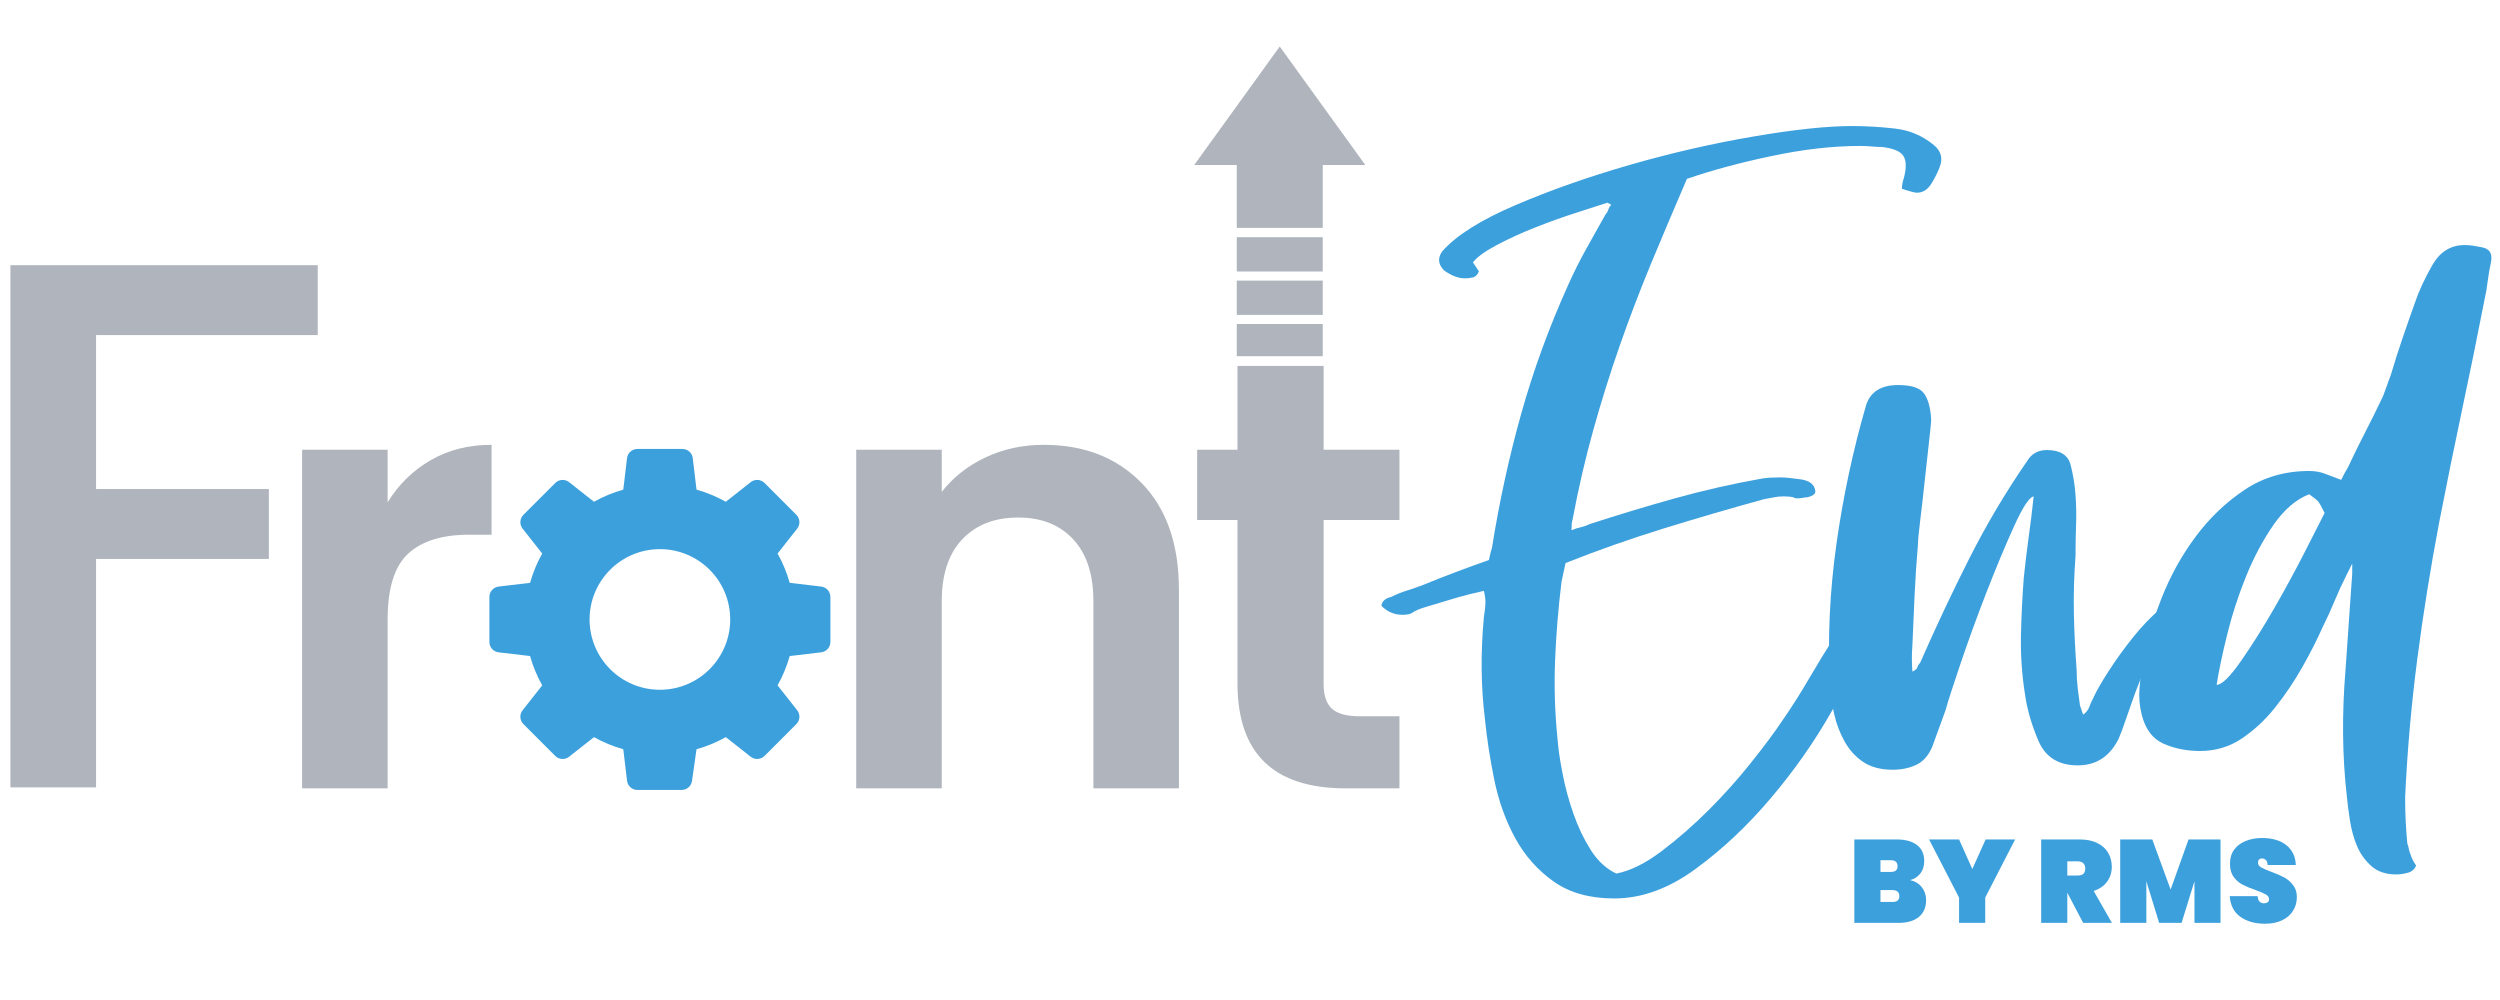 <svg xmlns="http://www.w3.org/2000/svg" xmlns:xlink="http://www.w3.org/1999/xlink" width="500" zoomAndPan="magnify" viewBox="0 0 375 150" height="200" preserveAspectRatio="xMidYMid meet" version="1.0"><defs><g/><clipPath id="af21a6392f"><path d="M 73.41 67.344 L 124.844 67.344 L 124.844 118.777 L 73.41 118.777 Z M 73.41 67.344 " clip-rule="nonzero"/></clipPath><clipPath id="4e8c034c1d"><path d="M 179.129 6.969 L 204.848 6.969 L 204.848 35 L 179.129 35 Z M 179.129 6.969 " clip-rule="nonzero"/></clipPath><clipPath id="537e67e08b"><path d="M 185 48 L 199 48 L 199 53.426 L 185 53.426 Z M 185 48 " clip-rule="nonzero"/></clipPath></defs><g fill="#afb4bd" fill-opacity="1"><g transform="translate(-6.89, 118.106)"><g><path d="M 54.547 -78.328 L 54.547 -67.844 L 21.297 -67.844 L 21.297 -44.75 L 47.219 -44.75 L 47.219 -34.266 L 21.297 -34.266 L 21.297 0 L 8.453 0 L 8.453 -78.328 Z M 54.547 -78.328 "/></g></g></g><g fill="#afb4bd" fill-opacity="1"><g transform="translate(38.987, 118.254)"><g><path d="M 19.156 -42.906 C 20.812 -45.594 22.969 -47.703 25.625 -49.234 C 28.281 -50.766 31.32 -51.531 34.75 -51.531 L 34.75 -38.047 L 31.359 -38.047 C 27.328 -38.047 24.285 -37.098 22.234 -35.203 C 20.18 -33.305 19.156 -30.008 19.156 -25.312 L 19.156 0 L 6.328 0 L 6.328 -50.797 L 19.156 -50.797 Z M 19.156 -42.906 "/></g></g></g><g clip-path="url(#af21a6392f)"><path fill="#3ca0dd" d="M 98.984 103.465 C 93.16 103.465 88.438 98.742 88.438 92.918 C 88.438 87.09 93.16 82.371 98.984 82.371 C 104.809 82.371 109.531 87.09 109.531 92.918 C 109.531 98.742 104.809 103.465 98.984 103.465 Z M 123.176 87.984 L 118.457 87.426 C 118.027 85.91 117.422 84.434 116.637 83.031 L 119.578 79.297 C 120.07 78.676 120.016 77.781 119.457 77.223 L 114.68 72.445 C 114.117 71.883 113.227 71.832 112.605 72.324 L 108.871 75.266 C 107.469 74.477 105.992 73.871 104.477 73.445 L 103.914 68.723 C 103.824 67.938 103.156 67.344 102.363 67.344 L 95.605 67.344 C 94.812 67.344 94.145 67.938 94.055 68.723 L 93.492 73.445 C 91.977 73.871 90.5 74.477 89.098 75.266 L 85.363 72.324 C 84.742 71.832 83.848 71.883 83.289 72.445 L 78.512 77.223 C 77.953 77.781 77.898 78.676 78.391 79.297 L 81.332 83.031 C 80.543 84.434 79.938 85.91 79.512 87.426 L 74.789 87.984 C 74.004 88.078 73.41 88.746 73.41 89.539 L 73.41 96.293 C 73.41 97.09 74.004 97.754 74.789 97.848 L 79.512 98.406 C 79.938 99.926 80.543 101.402 81.332 102.805 L 78.391 106.539 C 77.898 107.16 77.953 108.051 78.512 108.613 L 83.289 113.391 C 83.848 113.949 84.742 114.004 85.363 113.512 L 89.098 110.57 C 90.5 111.355 91.977 111.961 93.492 112.387 L 94.055 117.109 C 94.145 117.898 94.812 118.492 95.605 118.492 L 102.25 118.492 C 103.027 118.492 103.688 117.918 103.801 117.148 L 104.477 112.387 C 105.992 111.961 107.469 111.355 108.871 110.57 L 112.605 113.512 C 113.227 114.004 114.117 113.949 114.68 113.391 L 119.457 108.613 C 120.016 108.051 120.07 107.16 119.578 106.539 L 116.637 102.805 C 117.422 101.402 118.027 99.926 118.457 98.406 L 123.176 97.848 C 123.965 97.754 124.559 97.09 124.559 96.293 L 124.559 89.539 C 124.559 88.746 123.965 88.078 123.176 87.984 " fill-opacity="1" fill-rule="nonzero"/></g><g fill="#afb4bd" fill-opacity="1"><g transform="translate(122.105, 118.254)"><g><path d="M 34.469 -51.531 C 40.52 -51.531 45.41 -49.617 49.141 -45.797 C 52.867 -41.973 54.734 -36.641 54.734 -29.797 L 54.734 0 L 41.906 0 L 41.906 -28.062 C 41.906 -32.094 40.895 -35.191 38.875 -37.359 C 36.852 -39.535 34.102 -40.625 30.625 -40.625 C 27.082 -40.625 24.285 -39.535 22.234 -37.359 C 20.18 -35.191 19.156 -32.094 19.156 -28.062 L 19.156 0 L 6.328 0 L 6.328 -50.797 L 19.156 -50.797 L 19.156 -44.469 C 20.875 -46.664 23.062 -48.391 25.719 -49.641 C 28.375 -50.898 31.289 -51.531 34.469 -51.531 Z M 34.469 -51.531 "/></g></g></g><g fill="#afb4bd" fill-opacity="1"><g transform="translate(177.276, 118.254)"><g><path d="M 21.266 -40.25 L 21.266 -15.672 C 21.266 -13.961 21.676 -12.723 22.5 -11.953 C 23.332 -11.191 24.727 -10.812 26.688 -10.812 L 32.641 -10.812 L 32.641 0 L 24.578 0 C 13.754 0 8.344 -5.254 8.344 -15.766 L 8.344 -40.25 L 2.297 -40.25 L 2.297 -50.797 L 8.344 -50.797 L 8.344 -63.359 L 21.266 -63.359 L 21.266 -50.797 L 32.641 -50.797 L 32.641 -40.25 Z M 21.266 -40.25 "/></g></g></g><g clip-path="url(#4e8c034c1d)"><path fill="#afb4bd" d="M 204.793 24.746 L 198.375 15.863 L 191.961 6.977 L 185.547 15.863 L 179.129 24.746 L 185.516 24.746 L 185.516 34.184 L 198.41 34.184 L 198.41 24.746 Z M 204.793 24.746 " fill-opacity="1" fill-rule="nonzero"/></g><path fill="#afb4bd" d="M 185.516 35.578 L 198.41 35.578 L 198.41 40.723 L 185.516 40.723 Z M 185.516 35.578 " fill-opacity="1" fill-rule="nonzero"/><path fill="#afb4bd" d="M 185.516 42.09 L 185.516 47.23 L 198.41 47.23 L 198.41 42.09 Z M 185.516 42.09 " fill-opacity="1" fill-rule="nonzero"/><g clip-path="url(#537e67e08b)"><path fill="#afb4bd" d="M 185.516 48.598 L 198.41 48.598 L 198.41 53.742 L 185.516 53.742 Z M 185.516 48.598 " fill-opacity="1" fill-rule="nonzero"/></g><g fill="#3ca0dd" fill-opacity="1"><g transform="translate(277.939, 144.227)"><g><path d="M 51.094 -54.391 C 50.863 -54.172 50.75 -54.031 50.75 -53.969 C 50.75 -53.914 50.695 -53.836 50.594 -53.734 C 48.281 -51.859 46.43 -49.488 45.047 -46.625 C 43.672 -43.758 42.539 -41.004 41.656 -38.359 C 41.332 -37.473 41.031 -36.613 40.75 -35.781 C 40.477 -34.957 40.176 -34.16 39.844 -33.391 C 38.52 -30.742 36.484 -29.422 33.734 -29.422 C 30.859 -29.422 28.895 -30.633 27.844 -33.062 C 26.801 -35.488 26.117 -37.859 25.797 -40.172 C 25.348 -43.035 25.148 -45.926 25.203 -48.844 C 25.266 -51.77 25.406 -54.664 25.625 -57.531 C 25.844 -59.625 26.086 -61.66 26.359 -63.641 C 26.641 -65.629 26.891 -67.672 27.109 -69.766 C 26.453 -69.66 25.461 -68.145 24.141 -65.219 C 22.816 -62.301 21.438 -58.992 20 -55.297 C 18.57 -51.609 17.281 -48.055 16.125 -44.641 C 14.969 -41.223 14.223 -38.906 13.891 -37.688 L 11.906 -32.234 C 11.352 -30.91 10.551 -30 9.5 -29.5 C 8.457 -29.008 7.273 -28.766 5.953 -28.766 C 4.191 -28.766 2.727 -29.148 1.562 -29.922 C 0.406 -30.691 -0.523 -31.711 -1.234 -32.984 C -1.953 -34.254 -2.477 -35.629 -2.812 -37.109 C -3.145 -38.598 -3.363 -40.062 -3.469 -41.5 C -3.801 -48.551 -3.469 -55.602 -2.469 -62.656 C -1.477 -69.707 0.004 -76.648 1.984 -83.484 C 2.641 -85.473 4.238 -86.469 6.781 -86.469 C 8.758 -86.469 10.051 -86.051 10.656 -85.219 C 11.27 -84.395 11.629 -83.102 11.734 -81.344 C 11.734 -80.906 11.625 -79.75 11.406 -77.875 C 11.188 -76 10.969 -74.016 10.75 -71.922 C 10.531 -69.828 10.305 -67.867 10.078 -66.047 C 9.859 -64.234 9.75 -63.051 9.75 -62.5 C 9.531 -59.957 9.363 -57.445 9.25 -54.969 C 9.145 -52.488 9.035 -49.984 8.922 -47.453 C 8.816 -46.129 8.816 -44.805 8.922 -43.484 C 9.367 -43.703 9.617 -43.922 9.672 -44.141 C 9.723 -44.359 9.859 -44.578 10.078 -44.797 C 12.398 -50.086 14.852 -55.297 17.438 -60.422 C 20.031 -65.547 22.926 -70.426 26.125 -75.062 C 26.781 -76.164 27.77 -76.719 29.094 -76.719 C 31.082 -76.719 32.27 -75.973 32.656 -74.484 C 33.039 -72.992 33.285 -71.477 33.391 -69.938 C 33.504 -68.395 33.531 -66.879 33.469 -65.391 C 33.414 -63.898 33.391 -62.383 33.391 -60.844 C 33.172 -57.977 33.086 -55.109 33.141 -52.234 C 33.203 -49.367 33.344 -46.504 33.562 -43.641 C 33.562 -42.766 33.613 -41.883 33.719 -41 C 33.832 -40.113 33.945 -39.234 34.062 -38.359 C 34.164 -38.141 34.242 -37.914 34.297 -37.688 C 34.359 -37.469 34.441 -37.25 34.547 -37.031 C 34.992 -37.363 35.297 -37.75 35.453 -38.188 C 35.617 -38.633 35.816 -39.078 36.047 -39.516 C 36.484 -40.504 37.254 -41.852 38.359 -43.562 C 39.461 -45.27 40.676 -46.953 42 -48.609 C 43.32 -50.266 44.695 -51.695 46.125 -52.906 C 47.562 -54.113 48.828 -54.719 49.922 -54.719 C 50.254 -54.719 50.645 -54.609 51.094 -54.391 Z M 51.094 -54.391 "/></g></g></g><g fill="#3ca0dd" fill-opacity="1"><g transform="translate(324.724, 144.227)"><g><path d="M 26.453 -72.25 C 26.891 -73.133 27.219 -73.738 27.438 -74.062 C 28.32 -75.938 29.203 -77.727 30.078 -79.438 C 30.961 -81.145 31.848 -82.938 32.734 -84.812 C 32.953 -85.363 33.145 -85.883 33.312 -86.375 C 33.477 -86.875 33.672 -87.398 33.891 -87.953 C 34.441 -89.828 35.02 -91.645 35.625 -93.406 C 36.227 -95.176 36.863 -96.992 37.531 -98.859 C 38.082 -100.516 38.938 -102.363 40.094 -104.406 C 41.25 -106.445 42.875 -107.469 44.969 -107.469 C 45.406 -107.469 45.816 -107.438 46.203 -107.375 C 46.586 -107.32 47.055 -107.238 47.609 -107.125 C 48.711 -106.906 49.156 -106.191 48.938 -104.984 C 48.719 -103.992 48.551 -103.031 48.438 -102.094 C 48.332 -101.156 48.164 -100.191 47.938 -99.203 C 46.844 -93.578 45.711 -88.035 44.547 -82.578 C 43.391 -77.117 42.266 -71.582 41.172 -65.969 C 39.848 -59.02 38.742 -52.129 37.859 -45.297 C 36.973 -38.461 36.367 -31.578 36.047 -24.641 C 36.047 -23.422 36.07 -22.258 36.125 -21.156 C 36.176 -20.062 36.258 -18.906 36.375 -17.688 C 36.477 -17.469 36.555 -17.191 36.609 -16.859 C 36.672 -16.535 36.758 -16.258 36.875 -16.031 C 36.977 -15.594 37.25 -15.047 37.688 -14.391 C 37.469 -13.836 37.055 -13.477 36.453 -13.312 C 35.848 -13.145 35.27 -13.062 34.719 -13.062 C 33.176 -13.062 31.938 -13.473 31 -14.297 C 30.062 -15.129 29.344 -16.125 28.844 -17.281 C 28.352 -18.438 27.992 -19.727 27.766 -21.156 C 27.547 -22.594 27.383 -23.863 27.281 -24.969 C 26.613 -30.914 26.555 -37.195 27.109 -43.812 L 28.109 -58.203 C 28.109 -58.203 28.109 -58.695 28.109 -59.688 C 27.891 -59.238 27.723 -58.906 27.609 -58.688 C 27.492 -58.469 27.383 -58.25 27.281 -58.031 C 26.613 -56.707 26.004 -55.383 25.453 -54.062 C 24.91 -52.738 24.305 -51.414 23.641 -50.094 C 22.867 -48.332 21.875 -46.375 20.656 -44.219 C 19.445 -42.07 18.098 -40.062 16.609 -38.188 C 15.129 -36.312 13.453 -34.738 11.578 -33.469 C 9.703 -32.207 7.609 -31.578 5.297 -31.578 C 3.305 -31.578 1.488 -31.938 -0.156 -32.656 C -1.812 -33.375 -2.914 -34.832 -3.469 -37.031 C -3.801 -38.352 -3.91 -39.676 -3.797 -41 C -3.691 -42.32 -3.531 -43.586 -3.312 -44.797 C -2.758 -47.891 -1.82 -51.113 -0.5 -54.469 C 0.82 -57.832 2.531 -60.922 4.625 -63.734 C 6.719 -66.547 9.172 -68.891 11.984 -70.766 C 14.797 -72.641 18.02 -73.578 21.656 -73.578 C 22.539 -73.578 23.336 -73.438 24.047 -73.156 C 24.766 -72.883 25.566 -72.582 26.453 -72.25 Z M 7.766 -41.5 C 8.535 -41.5 9.75 -42.68 11.406 -45.047 C 13.062 -47.422 14.742 -50.094 16.453 -53.062 C 18.16 -56.039 19.727 -58.938 21.156 -61.75 C 22.594 -64.562 23.531 -66.406 23.969 -67.281 C 23.531 -68.164 23.227 -68.719 23.062 -68.938 C 22.895 -69.156 22.426 -69.539 21.656 -70.094 C 19.676 -69.32 17.883 -67.781 16.281 -65.469 C 14.688 -63.156 13.312 -60.566 12.156 -57.703 C 11 -54.836 10.062 -51.941 9.344 -49.016 C 8.625 -46.098 8.098 -43.594 7.766 -41.5 Z M 7.766 -41.5 "/></g></g></g><g fill="#3ca0dd" fill-opacity="1"><g transform="translate(211.539, 128.345)"><g><path d="M 11.047 -39.719 C 10.547 -39.613 9.797 -39.438 8.797 -39.188 C 7.805 -38.938 6.738 -38.633 5.594 -38.281 C 4.445 -37.938 3.375 -37.613 2.375 -37.312 C 1.383 -37.02 0.691 -36.723 0.297 -36.422 C -0.004 -36.223 -0.5 -36.125 -1.188 -36.125 C -2.383 -36.125 -3.43 -36.57 -4.328 -37.469 C -4.234 -38.164 -3.738 -38.613 -2.844 -38.812 C -2.039 -39.219 -1.238 -39.539 -0.438 -39.781 C 0.352 -40.031 1.145 -40.305 1.938 -40.609 C 3.633 -41.305 5.273 -41.953 6.859 -42.547 C 8.453 -43.148 10.098 -43.75 11.797 -44.344 C 11.891 -44.738 11.961 -45.062 12.016 -45.312 C 12.066 -45.562 12.145 -45.832 12.25 -46.125 C 13.344 -53 14.805 -59.719 16.641 -66.281 C 18.484 -72.852 20.848 -79.328 23.734 -85.703 C 24.535 -87.492 25.406 -89.234 26.344 -90.922 C 27.289 -92.609 28.266 -94.348 29.266 -96.141 C 29.461 -96.348 29.609 -96.598 29.703 -96.891 C 29.805 -97.191 29.957 -97.441 30.156 -97.641 C 29.758 -97.836 29.562 -97.938 29.562 -97.938 C 28.664 -97.633 27.195 -97.16 25.156 -96.516 C 23.113 -95.867 21.02 -95.125 18.875 -94.281 C 16.738 -93.438 14.773 -92.539 12.984 -91.594 C 11.191 -90.645 10 -89.773 9.406 -88.984 L 10.297 -87.641 C 10.098 -87.141 9.801 -86.836 9.406 -86.734 C 9.008 -86.641 8.613 -86.594 8.219 -86.594 C 7.219 -86.594 6.172 -86.988 5.078 -87.781 C 4.18 -88.676 4.082 -89.625 4.781 -90.625 C 6.863 -93.008 10.52 -95.32 15.75 -97.562 C 20.977 -99.801 26.703 -101.816 32.922 -103.609 C 39.141 -105.398 45.305 -106.816 51.422 -107.859 C 57.547 -108.91 62.5 -109.438 66.281 -109.438 C 68.375 -109.438 70.516 -109.312 72.703 -109.062 C 74.891 -108.812 76.832 -107.988 78.531 -106.594 C 79.625 -105.695 79.922 -104.602 79.422 -103.312 C 79.129 -102.52 78.707 -101.676 78.156 -100.781 C 77.602 -99.883 76.879 -99.438 75.984 -99.438 C 75.691 -99.438 74.945 -99.633 73.75 -100.031 C 73.75 -100.531 73.848 -101.078 74.047 -101.672 C 74.441 -103.16 74.414 -104.254 73.969 -104.953 C 73.531 -105.648 72.461 -106.098 70.766 -106.297 C 70.266 -106.297 69.738 -106.32 69.188 -106.375 C 68.645 -106.426 68.078 -106.453 67.484 -106.453 C 63.398 -106.453 58.992 -105.953 54.266 -104.953 C 49.535 -103.961 45.281 -102.816 41.5 -101.516 C 39.613 -97.141 37.82 -92.91 36.125 -88.828 C 34.438 -84.742 32.867 -80.633 31.422 -76.5 C 29.984 -72.375 28.664 -68.172 27.469 -63.891 C 26.27 -59.617 25.223 -55.094 24.328 -50.312 C 24.234 -50.113 24.188 -49.613 24.188 -48.812 C 24.688 -49.02 25.16 -49.172 25.609 -49.266 C 26.055 -49.367 26.477 -49.52 26.875 -49.719 C 31.156 -51.113 35.43 -52.406 39.703 -53.594 C 43.984 -54.789 48.363 -55.785 52.844 -56.578 C 53.445 -56.68 54.344 -56.734 55.531 -56.734 C 56.227 -56.734 57.25 -56.633 58.594 -56.438 C 59.938 -56.238 60.66 -55.641 60.766 -54.641 C 60.766 -54.242 60.363 -53.945 59.562 -53.75 C 59.363 -53.75 59.141 -53.723 58.891 -53.672 C 58.648 -53.617 58.379 -53.594 58.078 -53.594 C 57.773 -53.594 57.578 -53.645 57.484 -53.75 C 57.078 -53.844 56.578 -53.891 55.984 -53.891 C 55.484 -53.891 54.984 -53.836 54.484 -53.734 C 53.992 -53.641 53.5 -53.547 53 -53.453 C 47.926 -52.055 42.898 -50.586 37.922 -49.047 C 32.941 -47.504 28.066 -45.785 23.297 -43.891 C 23.191 -43.391 23.086 -42.914 22.984 -42.469 C 22.891 -42.02 22.789 -41.551 22.688 -41.062 C 22.195 -37.07 21.875 -33.113 21.719 -29.188 C 21.57 -25.258 21.695 -21.352 22.094 -17.469 C 22.195 -16.07 22.445 -14.352 22.844 -12.312 C 23.238 -10.27 23.785 -8.254 24.484 -6.266 C 25.18 -4.273 26.051 -2.457 27.094 -0.812 C 28.145 0.82 29.414 1.988 30.906 2.688 C 33 2.289 35.266 1.172 37.703 -0.672 C 40.141 -2.516 42.5 -4.578 44.781 -6.859 C 47.07 -9.148 49.188 -11.516 51.125 -13.953 C 53.07 -16.391 54.645 -18.504 55.844 -20.297 C 57.227 -22.297 58.539 -24.363 59.781 -26.5 C 61.031 -28.633 62.352 -30.801 63.75 -33 C 64.145 -33.695 64.539 -34.117 64.938 -34.266 C 65.344 -34.41 65.941 -34.484 66.734 -34.484 C 67.535 -34.484 68.234 -34.234 68.828 -33.734 C 67.734 -30.359 65.891 -26.379 63.297 -21.797 C 60.711 -17.211 57.648 -12.832 54.109 -8.656 C 50.578 -4.477 46.797 -0.922 42.766 2.016 C 38.742 4.953 34.691 6.422 30.609 6.422 C 26.922 6.422 23.883 5.57 21.5 3.875 C 19.113 2.188 17.195 0.023 15.75 -2.609 C 14.312 -5.242 13.266 -8.156 12.609 -11.344 C 11.961 -14.531 11.492 -17.566 11.203 -20.453 C 10.598 -25.328 10.547 -30.453 11.047 -35.828 C 11.148 -36.43 11.223 -37.031 11.266 -37.625 C 11.316 -38.219 11.242 -38.914 11.047 -39.719 Z M 11.047 -39.719 "/></g></g></g><g fill="#3ca0dd" fill-opacity="1"><g transform="translate(277.259, 138.435)"><g><path d="M 9.266 -6.422 C 10.023 -6.242 10.613 -5.879 11.031 -5.328 C 11.445 -4.785 11.656 -4.156 11.656 -3.438 C 11.656 -2.332 11.289 -1.484 10.562 -0.891 C 9.844 -0.297 8.805 0 7.453 0 L 0.891 0 L 0.891 -12.516 L 7.266 -12.516 C 8.547 -12.516 9.551 -12.238 10.281 -11.688 C 11.008 -11.133 11.375 -10.328 11.375 -9.266 C 11.375 -8.535 11.18 -7.922 10.797 -7.422 C 10.41 -6.922 9.898 -6.586 9.266 -6.422 Z M 4.812 -7.641 L 6.328 -7.641 C 6.68 -7.641 6.941 -7.707 7.109 -7.844 C 7.285 -7.988 7.375 -8.207 7.375 -8.5 C 7.375 -8.812 7.285 -9.039 7.109 -9.188 C 6.941 -9.332 6.68 -9.406 6.328 -9.406 L 4.812 -9.406 Z M 6.594 -3.141 C 6.945 -3.141 7.207 -3.207 7.375 -3.344 C 7.551 -3.488 7.641 -3.711 7.641 -4.016 C 7.641 -4.617 7.289 -4.922 6.594 -4.922 L 4.812 -4.922 L 4.812 -3.141 Z M 6.594 -3.141 "/></g></g></g><g fill="#3ca0dd" fill-opacity="1"><g transform="translate(289.361, 138.435)"><g><path d="M 12.906 -12.516 L 8.422 -3.797 L 8.422 0 L 4.5 0 L 4.5 -3.797 L 0 -12.516 L 4.5 -12.516 L 6.484 -8.078 L 8.484 -12.516 Z M 12.906 -12.516 "/></g></g></g><g fill="#3ca0dd" fill-opacity="1"><g transform="translate(302.277, 138.435)"><g/></g></g><g fill="#3ca0dd" fill-opacity="1"><g transform="translate(305.285, 138.435)"><g><path d="M 7.188 0 L 4.828 -4.5 L 4.812 -4.5 L 4.812 0 L 0.891 0 L 0.891 -12.516 L 6.719 -12.516 C 7.738 -12.516 8.609 -12.332 9.328 -11.969 C 10.047 -11.613 10.582 -11.129 10.938 -10.516 C 11.301 -9.898 11.484 -9.203 11.484 -8.422 C 11.484 -7.578 11.25 -6.832 10.781 -6.188 C 10.312 -5.539 9.641 -5.078 8.766 -4.797 L 11.5 0 Z M 4.812 -7.109 L 6.375 -7.109 C 6.75 -7.109 7.031 -7.191 7.219 -7.359 C 7.406 -7.535 7.5 -7.805 7.5 -8.172 C 7.5 -8.504 7.398 -8.766 7.203 -8.953 C 7.016 -9.141 6.738 -9.234 6.375 -9.234 L 4.812 -9.234 Z M 4.812 -7.109 "/></g></g></g><g fill="#3ca0dd" fill-opacity="1"><g transform="translate(317.14, 138.435)"><g><path d="M 15.938 -12.516 L 15.938 0 L 12.031 0 L 12.031 -6.25 L 10.094 0 L 6.734 0 L 4.812 -6.25 L 4.812 0 L 0.891 0 L 0.891 -12.516 L 5.703 -12.516 L 8.453 -5 L 11.141 -12.516 Z M 15.938 -12.516 "/></g></g></g><g fill="#3ca0dd" fill-opacity="1"><g transform="translate(333.966, 138.435)"><g><path d="M 5.781 0.125 C 4.281 0.125 3.047 -0.223 2.078 -0.922 C 1.109 -1.629 0.582 -2.66 0.5 -4.016 L 4.672 -4.016 C 4.734 -3.297 5.051 -2.938 5.625 -2.938 C 5.832 -2.938 6.008 -2.984 6.156 -3.078 C 6.312 -3.18 6.391 -3.344 6.391 -3.562 C 6.391 -3.852 6.227 -4.086 5.906 -4.266 C 5.594 -4.453 5.098 -4.664 4.422 -4.906 C 3.617 -5.188 2.953 -5.461 2.422 -5.734 C 1.898 -6.004 1.453 -6.395 1.078 -6.906 C 0.703 -7.426 0.52 -8.098 0.531 -8.922 C 0.531 -9.734 0.738 -10.422 1.156 -10.984 C 1.57 -11.555 2.145 -11.988 2.875 -12.281 C 3.602 -12.582 4.422 -12.734 5.328 -12.734 C 6.859 -12.734 8.07 -12.379 8.969 -11.672 C 9.875 -10.961 10.352 -9.969 10.406 -8.688 L 6.172 -8.688 C 6.16 -9.039 6.07 -9.289 5.906 -9.438 C 5.738 -9.594 5.539 -9.672 5.312 -9.672 C 5.145 -9.672 5.004 -9.613 4.891 -9.5 C 4.785 -9.395 4.734 -9.238 4.734 -9.031 C 4.734 -8.75 4.891 -8.516 5.203 -8.328 C 5.516 -8.148 6.016 -7.93 6.703 -7.672 C 7.492 -7.379 8.145 -7.098 8.656 -6.828 C 9.164 -6.555 9.609 -6.176 9.984 -5.688 C 10.367 -5.207 10.562 -4.602 10.562 -3.875 C 10.562 -3.102 10.367 -2.414 9.984 -1.812 C 9.609 -1.207 9.062 -0.734 8.344 -0.391 C 7.625 -0.047 6.77 0.125 5.781 0.125 Z M 5.781 0.125 "/></g></g></g></svg>